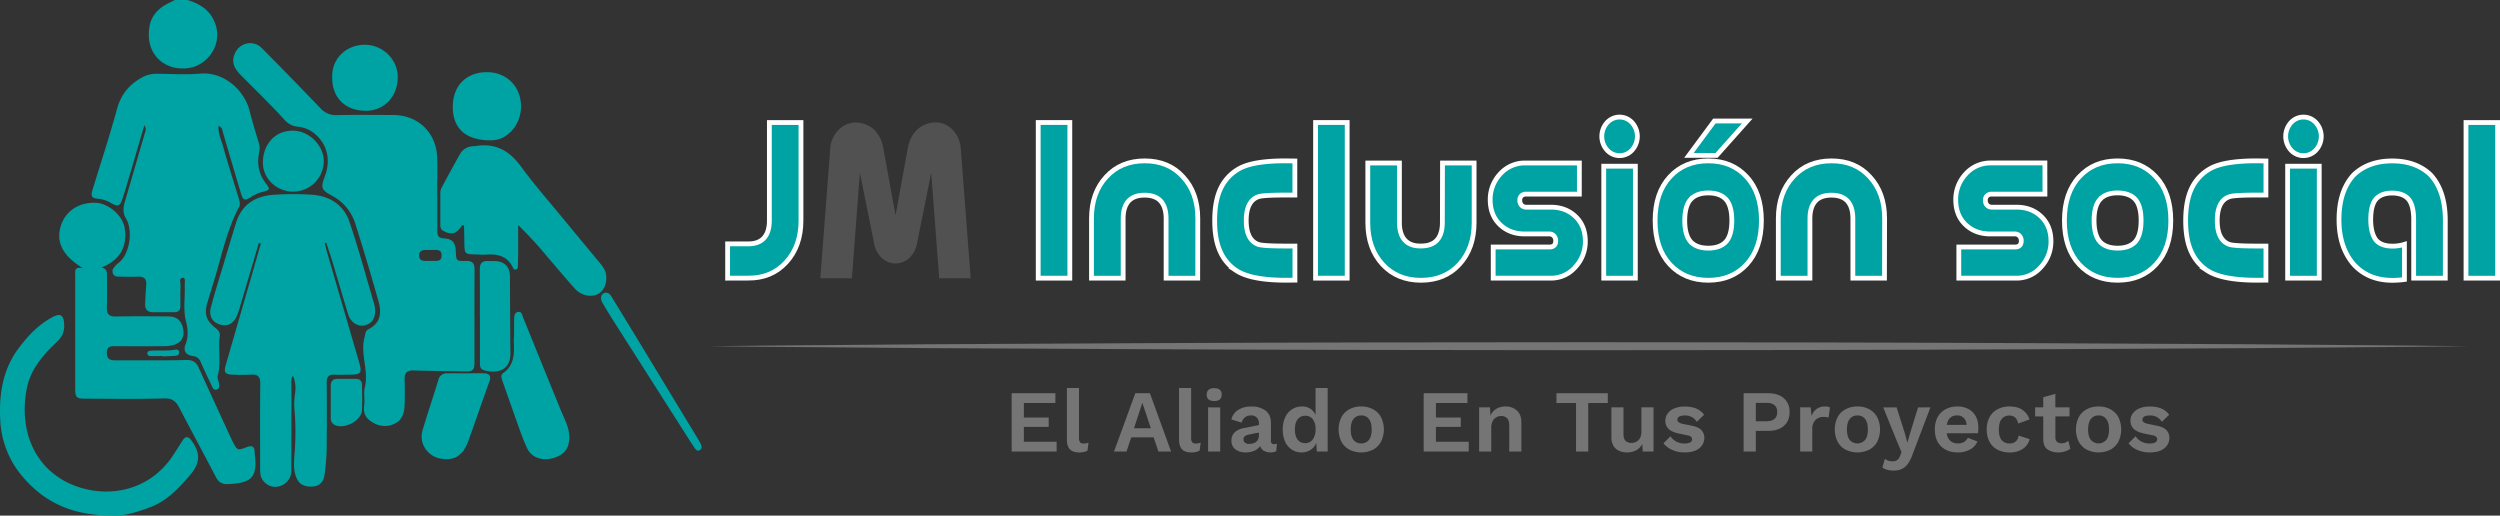 <svg xmlns="http://www.w3.org/2000/svg" viewBox="0 0 1564.62 322.67"><rect x="0" y="0" width="1564.62" height="322.67" fill="#333333" stroke="none"/><defs><style>.cls-1{fill:#757575;}.cls-2,.cls-4{fill:#00a3a3;}.cls-2{stroke:#fff;stroke-miterlimit:10;stroke-width:3px;}.cls-3{fill:#515151;}</style></defs><g id="Capa_2" data-name="Capa 2"><g id="inclusion_coial" data-name="inclusion coial"><path class="cls-1" d="M633.14,282.6V246.1h27.38v6.13H640.78v9.07h15.54v5.87H640.78v9.29h20.51v6.14Z"></path><path class="cls-1" d="M675.29,242.83v31.25a4.25,4.25,0,0,0,.66,2.71,2.76,2.76,0,0,0,2.21.77,8.3,8.3,0,0,0,1.55-.11,10.15,10.15,0,0,0,1.55-.44l-.66,5a8.14,8.14,0,0,1-2.35.86,13.47,13.47,0,0,1-2.8.3q-4,0-5.89-2t-1.85-6.28V242.83Z"></path><path class="cls-1" d="M732.92,282.6H725l-3-8.91H708l-3,8.91h-7.8l13.33-36.5h9.13Zm-23.23-14.55h10.56l-5.31-15.93Z"></path><path class="cls-1" d="M745.47,242.83v31.25a4.25,4.25,0,0,0,.66,2.71,2.78,2.78,0,0,0,2.22.77,8.44,8.44,0,0,0,1.55-.11,10.08,10.08,0,0,0,1.54-.44l-.66,5a8.14,8.14,0,0,1-2.35.86,13.38,13.38,0,0,1-2.79.3c-2.69,0-4.66-.65-5.89-2s-1.86-3.4-1.86-6.28V242.83Z"></path><path class="cls-1" d="M759.9,251c-3.13,0-4.7-1.34-4.7-4s1.57-4.09,4.7-4.09,4.71,1.37,4.71,4.09S763,251,759.9,251Zm3.76,4V282.6h-7.57V254.94Z"></path><path class="cls-1" d="M787.89,265a4.91,4.91,0,0,0-1.36-3.7,4.84,4.84,0,0,0-3.56-1.33,6.25,6.25,0,0,0-3.6,1.05,6,6,0,0,0-2.26,3.49l-6.48-2a10,10,0,0,1,4.12-5.87,14.76,14.76,0,0,1,8.55-2.21,14.06,14.06,0,0,1,8.77,2.57q3.34,2.58,3.34,7.66v11.23c0,1.4.66,2.1,2,2.1a5.66,5.66,0,0,0,1.77-.27l-.44,4.7a8,8,0,0,1-3.6.72,8.24,8.24,0,0,1-4.12-1,5,5,0,0,1-2.35-3,8.12,8.12,0,0,1-3.78,3,13.14,13.14,0,0,1-5.06,1,10.62,10.62,0,0,1-6.67-1.91,6.6,6.6,0,0,1-2.46-5.56,6.8,6.8,0,0,1,2-5.06,10.94,10.94,0,0,1,5.7-2.68l9.51-1.93Zm-9.62,10a2.41,2.41,0,0,0,1,2.1,4.16,4.16,0,0,0,2.46.72,8.81,8.81,0,0,0,3-.5A4.8,4.8,0,0,0,787,275.6a5.19,5.19,0,0,0,.89-3.18v-1.71l-5.81,1.16a8.59,8.59,0,0,0-2.85,1A2.32,2.32,0,0,0,778.27,275Z"></path><path class="cls-1" d="M814.66,283.15a11.09,11.09,0,0,1-6.11-1.71,11.66,11.66,0,0,1-4.21-4.9,17.81,17.81,0,0,1-1.52-7.71,17.49,17.49,0,0,1,1.61-7.83,11.32,11.32,0,0,1,10.5-6.61,8.89,8.89,0,0,1,8.41,5.26V242.83h7.58V282.6h-6.81l-.33-5.37a9.3,9.3,0,0,1-3.59,4.34A10,10,0,0,1,814.66,283.15Zm2.21-5.81a5.64,5.64,0,0,0,4.7-2.29,10.45,10.45,0,0,0,1.77-6.5,9.7,9.7,0,0,0-1.74-6.17A5.62,5.62,0,0,0,817,260.2a5.85,5.85,0,0,0-4.84,2.18q-1.74,2.19-1.74,6.39t1.71,6.39A5.71,5.71,0,0,0,816.87,277.34Z"></path><path class="cls-1" d="M851.93,254.39a15.29,15.29,0,0,1,7.36,1.72,12.21,12.21,0,0,1,5,4.92,17.54,17.54,0,0,1,0,15.48,12.3,12.3,0,0,1-5,4.93,16.74,16.74,0,0,1-14.74,0,12.37,12.37,0,0,1-5-4.93,17.63,17.63,0,0,1,0-15.48,12.28,12.28,0,0,1,5-4.92A15.24,15.24,0,0,1,851.93,254.39Zm0,5.64a5.86,5.86,0,0,0-4.84,2.19c-1.16,1.45-1.74,3.64-1.74,6.55s.58,5.1,1.74,6.56a5.88,5.88,0,0,0,4.84,2.18,5.81,5.81,0,0,0,4.79-2.18q1.74-2.19,1.74-6.56c0-2.91-.58-5.1-1.74-6.55A5.79,5.79,0,0,0,851.93,260Z"></path><path class="cls-1" d="M891,282.6V246.1h27.38v6.13H898.67v9.07h15.54v5.87H898.67v9.29h20.51v6.14Z"></path><path class="cls-1" d="M925.71,282.6V254.94h6.8l.28,5.2a9.11,9.11,0,0,1,3.73-4.31,11,11,0,0,1,5.67-1.44,10.31,10.31,0,0,1,7.14,2.52c1.88,1.68,2.82,4.19,2.82,7.55V282.6h-7.58v-16q0-3.54-1.41-4.89a5,5,0,0,0-3.57-1.36,6.51,6.51,0,0,0-3,.75,5.65,5.65,0,0,0-2.38,2.41,9.14,9.14,0,0,0-.91,4.42V282.6Z"></path><path class="cls-1" d="M1006.24,246.1v6.13H994V282.6h-7.63V252.23H974.1V246.1Z"></path><path class="cls-1" d="M1018.29,283.15a12,12,0,0,1-5-1,7.79,7.79,0,0,1-3.52-3.16,11,11,0,0,1-1.29-5.69V254.94h7.57v16.54c0,2.14.44,3.62,1.33,4.45a5.37,5.37,0,0,0,3.81,1.25,6,6,0,0,0,4.24-1.74q1.85-1.76,1.85-5.62V254.94h7.58V282.6h-6.75l-.28-4.81a9.2,9.2,0,0,1-3.81,4A11.81,11.81,0,0,1,1018.29,283.15Z"></path><path class="cls-1" d="M1054.35,283.15a19.24,19.24,0,0,1-7.66-1.49,14.3,14.3,0,0,1-5.61-4.21l4.37-4.42a10.21,10.21,0,0,0,3.54,3.26,10.31,10.31,0,0,0,5.25,1.27,8,8,0,0,0,3.46-.63,2.13,2.13,0,0,0,1.3-2,2.1,2.1,0,0,0-.61-1.52,4.88,4.88,0,0,0-2.43-1l-4.87-1c-3.21-.66-5.49-1.67-6.83-3a7.07,7.07,0,0,1-2-5.23,7.4,7.4,0,0,1,1.36-4.26,9.52,9.52,0,0,1,4.06-3.23,16.18,16.18,0,0,1,6.75-1.25q8.4,0,12.06,5.15l-4.54,4.42a8.14,8.14,0,0,0-3.18-3,8.82,8.82,0,0,0-4.12-1q-4.87,0-4.87,2.71a1.9,1.9,0,0,0,.78,1.52,7.07,7.07,0,0,0,2.82,1.08l5.64,1.16q4.1.82,5.86,2.79a6.83,6.83,0,0,1,1.77,4.73,8.14,8.14,0,0,1-3.18,6.58C1061.33,282.29,1058.3,283.15,1054.35,283.15Z"></path><path class="cls-1" d="M1106.56,246.1q6.26,0,9.85,3.12a10.88,10.88,0,0,1,3.59,8.66q0,5.58-3.59,8.68t-9.85,3.1h-7.69V282.6h-7.63V246.1Zm-1.16,17.53q6.86,0,6.86-5.75t-6.86-5.76h-6.53v11.51Z"></path><path class="cls-1" d="M1126.64,282.6V254.94h6.58l.5,5.42a9.34,9.34,0,0,1,3.18-4.39,8.81,8.81,0,0,1,5.39-1.58,6,6,0,0,1,3,.61l-.89,6.36a11.69,11.69,0,0,0-1.35-.3,11.89,11.89,0,0,0-2.08-.14,6.87,6.87,0,0,0-3.23.8,6.44,6.44,0,0,0-2.52,2.43,7.83,7.83,0,0,0-1,4.12V282.6Z"></path><path class="cls-1" d="M1162.48,254.39a15.28,15.28,0,0,1,7.35,1.72,12.24,12.24,0,0,1,5,4.92,17.63,17.63,0,0,1,0,15.48,12.32,12.32,0,0,1-5,4.93,16.74,16.74,0,0,1-14.74,0,12.29,12.29,0,0,1-5-4.93,17.54,17.54,0,0,1,0-15.48,12.2,12.2,0,0,1,5-4.92A15.25,15.25,0,0,1,1162.48,254.39Zm0,5.64a5.83,5.83,0,0,0-4.84,2.19c-1.16,1.45-1.74,3.64-1.74,6.55s.58,5.1,1.74,6.56a6.4,6.4,0,0,0,9.62,0q1.74-2.19,1.74-6.56c0-2.91-.58-5.1-1.74-6.55A5.78,5.78,0,0,0,1162.48,260Z"></path><path class="cls-1" d="M1208.16,254.94,1197,284.31a23.58,23.58,0,0,1-3,6,9.61,9.61,0,0,1-3.76,3.21,12.24,12.24,0,0,1-5.06,1,14.9,14.9,0,0,1-4-.5,10.62,10.62,0,0,1-3.12-1.38l1.6-5.48a7.56,7.56,0,0,0,4.87,1.55,5.21,5.21,0,0,0,2.71-.66,5.14,5.14,0,0,0,1.88-2.66l.94-2.38-3-7.19-8.46-20.85h8.4l5.26,16.6,1.43,5.53,1.72-5.87,5-16.26Z"></path><path class="cls-1" d="M1225.3,283.15q-6.52,0-10.45-3.79t-3.92-10.59a15.81,15.81,0,0,1,1.76-7.74,12.09,12.09,0,0,1,5-4.92,15,15,0,0,1,7.28-1.72,14,14,0,0,1,7.13,1.69,11.31,11.31,0,0,1,4.48,4.59,13.84,13.84,0,0,1,1.55,6.61q0,1.11-.06,2.1c0,.66-.09,1.25-.16,1.77h-19.52a7.41,7.41,0,0,0,2.24,4.78,6.81,6.81,0,0,0,4.67,1.58,7.28,7.28,0,0,0,3.93-.94,6.37,6.37,0,0,0,2.32-2.6l6,2.32a9.89,9.89,0,0,1-4.65,5.06A15.64,15.64,0,0,1,1225.3,283.15Zm-.44-23.17q-5.35,0-6.47,5.92h12.45a7.19,7.19,0,0,0-1.86-4.4A5.54,5.54,0,0,0,1224.86,260Z"></path><path class="cls-1" d="M1257.49,254.39q5.54,0,8.6,2.38a11.25,11.25,0,0,1,4.07,5.75l-7.08,2.55q-1.11-5-5.48-5a5.88,5.88,0,0,0-4.89,2.21c-1.16,1.48-1.74,3.67-1.74,6.59s.59,5.13,1.79,6.55a6.07,6.07,0,0,0,4.9,2.13c3.21,0,5.12-1.64,5.75-4.92l6.86,2.21a10.41,10.41,0,0,1-4.18,6,14,14,0,0,1-8.38,2.32,16,16,0,0,1-7.55-1.71,12.12,12.12,0,0,1-5-4.93,15.78,15.78,0,0,1-1.77-7.74,15.6,15.6,0,0,1,1.8-7.74,12.2,12.2,0,0,1,5-4.92A15.15,15.15,0,0,1,1257.49,254.39Z"></path><path class="cls-1" d="M1295.21,254.94v5.65h-8.85v13a3.73,3.73,0,0,0,1,2.91,4.12,4.12,0,0,0,2.8.91,6.46,6.46,0,0,0,2.46-.42,6.39,6.39,0,0,0,1.85-1.13l1.22,5a10.61,10.61,0,0,1-3.35,1.66,13.88,13.88,0,0,1-4.17.61,11.27,11.27,0,0,1-6.78-1.91q-2.62-1.9-2.62-6.44V260.59h-5.09v-5.65h5.09v-6.36l7.57-2.1v8.46Z"></path><path class="cls-1" d="M1313.41,254.39a15.28,15.28,0,0,1,7.35,1.72,12.24,12.24,0,0,1,5,4.92,17.63,17.63,0,0,1,0,15.48,12.32,12.32,0,0,1-5,4.93,16.74,16.74,0,0,1-14.74,0,12.29,12.29,0,0,1-5-4.93,17.54,17.54,0,0,1,0-15.48,12.2,12.2,0,0,1,5-4.92A15.25,15.25,0,0,1,1313.41,254.39Zm0,5.64a5.83,5.83,0,0,0-4.84,2.19c-1.16,1.45-1.74,3.64-1.74,6.55s.58,5.1,1.74,6.56a6.4,6.4,0,0,0,9.62,0q1.74-2.19,1.74-6.56c0-2.91-.58-5.1-1.74-6.55A5.78,5.78,0,0,0,1313.41,260Z"></path><path class="cls-1" d="M1345.43,283.15a19.2,19.2,0,0,1-7.66-1.49,14.26,14.26,0,0,1-5.62-4.21l4.37-4.42a10.19,10.19,0,0,0,8.8,4.53,7.93,7.93,0,0,0,3.45-.63,2.22,2.22,0,0,0,.7-3.54,4.88,4.88,0,0,0-2.44-1l-4.86-1c-3.21-.66-5.49-1.67-6.83-3a7.07,7.07,0,0,1-2-5.23,7.47,7.47,0,0,1,1.35-4.26,9.55,9.55,0,0,1,4.07-3.23,16.09,16.09,0,0,1,6.74-1.25q8.41,0,12.06,5.15L1353,264a8.28,8.28,0,0,0-3.18-3,8.85,8.85,0,0,0-4.12-1q-4.87,0-4.87,2.71a1.89,1.89,0,0,0,.77,1.52,7.2,7.2,0,0,0,2.82,1.08l5.64,1.16q4.1.82,5.87,2.79a6.83,6.83,0,0,1,1.77,4.73,8.14,8.14,0,0,1-3.18,6.58C1352.41,282.29,1349.37,283.15,1345.43,283.15Z"></path><path class="cls-2" d="M455.38,174.09V152.63h12.79q6.65,0,9.9-3.59,3.44-3.73,3.44-11V76.67h19.78V138q0,16-9.23,26.11t-23.89,9.94Z"></path><path class="cls-3" d="M513.41,174.09l6.09-79.82a19,19,0,0,1,5.07-12.76A15.37,15.37,0,0,1,535,76.67a18.12,18.12,0,0,1,11,3.53q5.31,4.39,6.82,12.57l7.66,41.94,7.66-41.94q1.39-7.92,6.7-12.37a17.55,17.55,0,0,1,11-3.8,14.9,14.9,0,0,1,10.44,4.72q4.76,4.83,5.12,13l6.1,79.82H587.79l-5-65.95L574,151.85a16.38,16.38,0,0,1-5.07,9.75,12.54,12.54,0,0,1-16.89,0,16.28,16.28,0,0,1-5.07-9.75l-8.81-43.71-5,66Z"></path><path class="cls-2" d="M669.55,174.09H649.76V76.67h19.79Z"></path><path class="cls-2" d="M749.59,174.09H729.8V136.74q0-7.2-3.44-11-3.37-3.6-10-3.6t-10,3.6q-3.45,3.8-3.44,11v37.35H683.11V136.74q0-16.11,9.29-26.11,9.11-9.94,24-9.95t23.95,9.95q9.29,10,9.29,26.11Z"></path><path class="cls-2" d="M810.39,100.75v21.33H805q-14.24,0-17.32,1-7.71,2.55-7.72,14.91t7.66,15q3.09,1,17.38,1h5.43v21.33l-5.43.06q-22.26,0-31.43-6.15a27.76,27.76,0,0,1-10-12q-3.37-7.59-3.37-19.24,0-12.61,4-20.61a27.68,27.68,0,0,1,11.64-12q8.8-4.77,29.14-4.71Z"></path><path class="cls-2" d="M843.13,174.09H823.35V76.67h19.78Z"></path><path class="cls-2" d="M902.79,102h19.78v37.36q0,16.1-9.29,26.17-9.1,9.89-23.95,9.88t-24-9.88q-9.28-10.07-9.29-26.17V102h19.79v37.36q0,7.26,3.44,11t10,3.6c4.43,0,7.76-1.2,10-3.6s3.44-6.15,3.44-11Z"></path><path class="cls-2" d="M988.44,121.49h-33.3a4.12,4.12,0,0,0-2.72.85,3.69,3.69,0,0,0-1.26,3,4.31,4.31,0,0,0,1.2,3.21,3.86,3.86,0,0,0,2.78,1.11h15.44q9.3,0,15.39,5.76t6.21,15.31a23.38,23.38,0,0,1-6.27,16.42,20,20,0,0,1-15.15,6.93H934.51V154.6h35.11q4,0,4-3.8a4.35,4.35,0,0,0-1.21-3.27,3.83,3.83,0,0,0-2.77-1.11H954.23q-9.29,0-15.38-5.76t-6.21-15.31a23.31,23.31,0,0,1,6.27-16.49A20.59,20.59,0,0,1,954.23,102h34.21Z"></path><path class="cls-2" d="M1021.49,76.8a12.85,12.85,0,0,1,0,17.08,10.55,10.55,0,0,1-15.75,0,12.82,12.82,0,0,1,0-17.08,10.55,10.55,0,0,1,15.75,0Zm2,97.29h-19.79V104h19.79Z"></path><path class="cls-2" d="M1069.13,100.68q14.85,0,23.95,9.95,9.3,10,9.29,27.41t-9.29,27.48q-9.11,9.89-23.95,9.88t-24-9.88q-9.29-10.07-9.29-27.48t9.29-27.41Q1054.3,100.69,1069.13,100.68Zm-11,24q-3.74,4.18-3.74,13.34t3.74,13.35q3.75,3.93,11,3.93t11-3.93q3.75-4.12,3.74-13.35t-3.74-13.34q-3.73-3.93-11-3.93T1058.15,124.7Zm35.36-48.95-19.19,21.53H1057l15.92-21.53Z"></path><path class="cls-2" d="M1179.4,174.09h-19.79V136.74q0-7.2-3.43-11-3.39-3.6-10-3.6t-10,3.6q-3.45,3.8-3.44,11v37.35h-19.79V136.74q0-16.11,9.29-26.11,9.11-9.94,24-9.95t23.95,9.95q9.29,10,9.29,26.11Z"></path><path class="cls-2" d="M1279.82,121.49h-33.3a4.09,4.09,0,0,0-2.71.85,3.67,3.67,0,0,0-1.27,3,4.27,4.27,0,0,0,1.21,3.21,3.83,3.83,0,0,0,2.77,1.11H1262q9.29,0,15.38,5.76t6.21,15.31a23.38,23.38,0,0,1-6.27,16.42,20,20,0,0,1-15.14,6.93h-36.26V154.6H1261q4,0,4-3.8a4.39,4.39,0,0,0-1.2-3.27,3.86,3.86,0,0,0-2.78-1.11h-15.44q-9.3,0-15.39-5.76T1224,125.35a23.31,23.31,0,0,1,6.27-16.49,20.61,20.61,0,0,1,15.33-6.87h34.2Z"></path><path class="cls-2" d="M1325.3,100.68q14.84,0,24,9.95,9.29,10,9.29,27.41t-9.29,27.48q-9.11,9.89-24,9.88t-24-9.88q-9.3-10.07-9.29-27.48t9.29-27.41Q1310.46,100.69,1325.3,100.68Zm-11,24q-3.75,4.18-3.74,13.34t3.74,13.35q3.73,3.93,11,3.93t11-3.93Q1340,147.26,1340,138t-3.74-13.34q-3.75-3.93-11-3.93T1314.32,124.7Z"></path><path class="cls-2" d="M1418.13,100.75v21.33h-5.43q-14.23,0-17.31,1-7.73,2.55-7.73,14.91t7.67,15q3.08,1,17.37,1h5.43v21.33l-5.43.06q-22.26,0-31.43-6.15a27.67,27.67,0,0,1-10-12q-3.39-7.59-3.38-19.24,0-12.61,4-20.61a27.68,27.68,0,0,1,11.64-12q8.81-4.77,29.14-4.71Z"></path><path class="cls-2" d="M1449.49,76.8a12.82,12.82,0,0,1,0,17.08,10.55,10.55,0,0,1-15.75,0,12.85,12.85,0,0,1,0-17.08,10.55,10.55,0,0,1,15.75,0Zm2,97.29h-19.79V104h19.79Z"></path><path class="cls-2" d="M1530.38,174.09h-19.79v-36.9q-.06-9-3.44-12.76c-2.25-2.39-5.59-3.6-10-3.6s-7.77,1.21-10,3.6-3.44,6.85-3.44,13q0,8.56,3.44,13,3.38,3.6,10,3.6a24.15,24.15,0,0,0,7.66-1.11v22a55.16,55.16,0,0,1-7.66.52q-14.85,0-24-9.88-9.3-10.72-9.29-28.13,0-18.06,9.29-28.07,9.11-8.64,24-8.64t23.95,8.64q9.17,9.95,9.29,28.07Z"></path><path class="cls-2" d="M1563.12,174.09h-19.78V76.67h19.78Z"></path><path class="cls-1" d="M443.58,216.68,478,216.3l34.42-.28,68.84-.56,137.68-.7c45.89-.28,91.78-.3,137.67-.45l137.68-.14,137.68.14,68.84.17,68.84.27,137.67.7,68.84.56,34.42.29,34.42.38-34.42.37-34.42.29-68.84.56-137.67.7-68.84.27-68.84.18-137.68.13L856.61,219c-45.89-.14-91.78-.17-137.67-.45l-137.68-.69-68.84-.56L478,217.05Z"></path><g id="PSR5X8"><path class="cls-4" d="M117.41,0c8.45,2.61,15.09,7.09,17.75,16.18,3.72,12.68-5.85,25.81-19,26.65-14.46.92-25.69-9.93-22.52-26.78C94.81,9.87,99,5.3,104.69,2.39L109.41,0Z"></path><path class="cls-4" d="M273.71,121.46c0,7.69,0,15.39,0,23.09,0,2.68.54,4.45,3.86,4.63,5.58.31,7.46,2.53,7.69,8.13.25,5.95.26,6.15,6.36,6,4.12-.11,5.42,1.53,5.39,5.5-.13,19.24-.05,38.48-.07,57.72,0,5.32-1,6.09-6.29,5.95-10.6-.27-21.22-.28-31.82-.64-4.37-.14-5.75,1.74-5.6,5.83.2,5.17.15,10.36,0,15.54s-1.45,10-7,12.26-10.8,1-15.33-2.77c-2.71-2.25-3.52-5.45-3-8.84.56-3.84-.45-7.91.43-11.47,2.66-10.65-3.18-21.13-.07-31.68.49-1.68.25-3.58,2.17-4.55,7.63-3.82,8.54-10.18,6.53-17.33q-6.85-24.32-14.45-48.39A30,30,0,0,0,208,122.6c-7-3.82-7.47-4.87-4.59-12.6,3.59-9.63,1.51-19.17-5.61-25.58a19.39,19.39,0,0,0-11.1-5.1,12.45,12.45,0,0,1-8.51-4.17c-8.8-9.81-18.38-18.85-27.59-28.25-3.47-3.55-5.9-7.35-3.92-12.7,2.76-7.43,11.65-9.68,17.27-4q18.42,18.58,36.54,37.48A13,13,0,0,0,211,72.05c11.69-.25,23.38-.1,35.08-.07,15.6,0,27.12,11.17,27.55,26.83.21,7.55,0,15.1,0,22.65Zm-4.35,35c-1,0-2.06,0-3.09,0-2.38,0-4,.85-3.92,3.59.08,2.5,1.58,3.26,3.79,3.25,1.76,0,3.53,0,5.29,0,2.38,0,4.9.25,4.94-3.35s-2.35-3.53-4.81-3.53Z"></path><path class="cls-4" d="M162,152.07q-5.88,19.92-11.77,39.84a57.26,57.26,0,0,1-1.85,5.45c-2.1,5.19-6,7.24-10.83,5.73-4.6-1.46-6.95-5.3-5.6-10.55,2.14-8.3,4.75-16.47,7.2-24.69,2.84-9.48,5.66-19,8.6-28.42,3.73-12,12.73-17,24.47-17.59a178.45,178.45,0,0,1,23.47.07c10.92.86,19.46,6.49,23,16.87,5.83,17.19,10.54,34.75,15.68,52.17a12.07,12.07,0,0,1,.38,3.07c.17,5.6-2.15,8.76-7.05,9.71-3.88.74-8.29-2.15-9.7-6.73-3.39-11-6.59-22.09-9.91-33.12-1.22-4-2.59-8-3.88-12l-1,.3c.66,2.49,1.26,5,2,7.47q9.74,33.42,19.48,66.84c2.05,7.06,1.34,8-6,8-3.11,0-6.23.17-9.32,0-3.75-.24-4.9,1.46-4.88,5,.09,14.35.13,28.71-.07,43.06a135.14,135.14,0,0,1-1.39,15c-.57,4.51-3.64,6.87-7.89,7s-7.84-1.15-9.65-5.61c-2.11-5.17-1.45-10.53-1.08-15.78a161.67,161.67,0,0,0-.06-26.13,44.53,44.53,0,0,1,.27-10.63,19.88,19.88,0,0,0-1.25-11.19c-1.41,2.08-1,3.87-1,5.54,0,17.9,0,35.81-.06,53.71a9.9,9.9,0,0,1-7.45,9.85c-3.94,1.19-7.94-.35-10.48-3.92-1.57-2.21-1.57-4.71-1.57-7.23,0-17.61-.13-35.22.08-52.83.05-4.47-1.4-6.19-5.87-5.86a113.88,113.88,0,0,1-11.54,0c-4.54-.12-5.5-1.45-4.23-5.88q7-24.3,14.07-48.57,4-13.8,7.93-27.61Z"></path><path class="cls-4" d="M90.36,78.35C87.07,89.56,84.05,99.88,81,110.19c-1.43,4.82-2.83,9.65-4.43,14.42-1.5,4.43-2.77,4.84-6.82,2.61A19.81,19.81,0,0,0,61,124.33c-3.44-.15-4.26-1.78-3.26-5C63,102.25,68.56,85.24,73.29,68,75.76,59,81,52.9,88.75,48.53a19.27,19.27,0,0,1,9.81-2.35c9,.08,18.11.66,27.06-.12,13.65-1.18,27.17,9.47,30.74,23.76,1.68,6.74,3.68,13.4,5.74,20,1,3.2-.23,6.17-.44,9.21a22.12,22.12,0,0,0,4.47,15.36c3.18,4.3,3.08,4.44-2.26,5.82a23.24,23.24,0,0,0-6.81,3.12c-3.89,2.5-4.94,2.12-6.23-2.21Q145.13,102,139.54,82.9c-.44-1.51-.41-3.28-2.8-4.13-.3,4.66,1.68,8.65,2.81,12.68,3.1,11.1,6.64,22.07,10,33.08.53,1.73.9,3.45,0,5.17-7.62,14.33-10.77,30.18-15.44,45.51-1.37,4.51-2.73,9-4.13,13.53-2.36,7.58-1.13,11.8,5.08,16.68,1.64,1.29,2.8,2.71,2.49,4.84-1.21,8.2,1,16.57-1.27,24.72-.49,1.8.61,3.46.84,5.2.2,1.51.27,3.16-1.58,3.66-1.64.44-2.36-.94-2.93-2.15-2.4-5.08-4.81-10.16-7.08-15.3a5.41,5.41,0,0,0-4.63-3.51c-4.51-.65-6.42-3.2-4.78-7.34,2-5.16,1.44-9.81.16-15-1.71-7-.37-14.43-.68-21.66-.07-1.8.75-5.08-1.13-5-2.73.07-1.34,3.29-1.45,5.11-.24,4.13-.11,8.28-.1,12.42,0,2.76-1.33,4.07-4.09,4-4.29,0-8.58-.07-12.87,0-3.51,0-5.27-1.62-5.12-5.13.17-4,.37-8,.67-11.95s-1.47-5.35-5.24-5.18-7.68,0-11.51,0c-1.66,0-3.36-.07-4.09-2s.12-3.17,1.26-4.43a13.44,13.44,0,0,1,1.88-1.89c7.65-5.5,9.58-20.75,4.87-28.44-2-3.28-1.5-6.81-.47-10.32q6.21-21.27,12.37-42.55C91,82.19,91.9,80.83,90.36,78.35Z"></path><path class="cls-4" d="M63.46,167.45c3.38.67,3.49,2.7,3.48,4.89,0,6.66.17,13.33-.07,20-.15,4.19,1.28,5.82,5.6,5.74,10.94-.21,21.89-.13,32.84-.05,5.33,0,8.24,2.59,9.3,7.71s-1.12,8.83-6.08,10.2a23.75,23.75,0,0,1-6.13.72c-10.07.07-20.13.05-30.19,0-2.85,0-5.3,0-5.34,4,0,3.76,1.61,4.88,5.11,4.86,14.79-.1,29.6.2,44.38-.22,4.38-.12,6.45,1.3,8.1,5,6.37,14.15,12.91,28.23,19.39,42.33.62,1.34,1.23,2.69,1.92,4,2.84,5.36,2.88,5.43,8.75,3.18,3.26-1.25,4.82-.36,4.85,3.14a3.42,3.42,0,0,0,0,.45c1.88,15.19-1.34,18.89-16.7,19.58-3.56.15-5.79-1.06-7.46-4.25-7.58-14.55-15.41-29-23-43.55-2.11-4.06-4.42-6-9.54-5.84-16.26.5-32.55.21-48.83.17-6.2,0-6.77-.65-6.78-6.93q0-35.07,0-70.14c0-2.61-.74-5.95,5.06-4.47-13-7.84-17.24-16.47-14-26.76,3-9.48,11.94-15,22.51-14.24,6.92.47,16.49,7.74,17.5,16.36C79.59,154.62,75.11,162.73,63.46,167.45Z"></path><path class="cls-4" d="M289.81,140.66c-.47.37-.77.51-.91.74-3.1,5-6.55,5.92-11.62,3-1.51-.88-1.71-2.33-1.71-3.84,0-6.51,0-13,0-19.53a7.58,7.58,0,0,1,.75-3.43q5.63-10.56,11.46-21c2-3.57,5.23-5.08,9.22-5.16.14,0,.29,0,.44,0,12.24-2.07,21.1,2.55,28.43,12.55,8.81,12,18.72,23.24,28.19,34.78,6.84,8.33,13.74,16.61,20.61,24.91,2,2.4,4.08,4.73,4.6,8,.85,5.35-1.17,10.29-5,12.34-4.1,2.19-10.48,1-14.23-3.11-5.95-6.57-11.64-13.39-17.41-20.13a249.18,249.18,0,0,0-18.33-19.93c0,5.52,0,11,0,16.56,0,3.1-.07,6.21-.2,9.31a1.92,1.92,0,0,1-1.38,2c-.89.18-1.37-.53-1.68-1.17-3.37-7.14-9.39-8.78-16.61-8.2-2.49.2-5-.11-7.53-.14-5.75-.07-6.19-.51-6.27-6.44-.05-3.7-.11-7.4-.2-11.09C290.43,141.38,290.15,141.15,289.81,140.66Z"></path><path class="cls-4" d="M69.4,322.53c-23.62.14-41.31-7.89-55-23.92A58.55,58.55,0,0,1,.14,262.55c-.77-15.77,1.52-30.84,11-43.88,5.83-8,12.63-15.28,21.55-20.12,5.15-2.8,7.12-1.51,7.47,4.38.28,4.68-1.31,8-4.76,11.23-8.44,8-16.15,16.85-18.54,28.59-5.36,26.25,4.6,51.58,30,61.25,20.44,7.78,45.85,3.59,60.68-17.91,2.35-3.4,4.49-6.95,6.75-10.41,1.75-2.69,3.42-2.79,5.44-.11,5.87,7.82,5.64,14.19-.63,21.57-7.15,8.41-14.61,16.37-25.26,20.38C85.21,320.77,76.44,323.29,69.4,322.53Z"></path><path class="cls-4" d="M321.74,211.38c0-4-.09-8,.05-12,.06-1.74.33-3.9,2.5-4.19s2.45,1.77,3,3.25c7.9,19.45,15.72,38.93,23.7,58.34,2.25,5.46,5.28,10.62,5.33,16.77.05,6.95-3.24,11.27-10.15,13.17s-13.49-.22-16.32-6.27c-2.75-5.87-4.77-12.09-7-18.21-2.86-7.93-5.54-15.92-8.39-23.84-.64-1.79-1.32-3.66.42-4.87,7-4.91,7.07-12.11,6.69-19.5,0-.89,0-1.78,0-2.67Z"></path><path class="cls-4" d="M291.38,233.65c3.84,0,7.68-.09,11.52,0,3.49.11,4.65,1.65,3.35,5.23-4.43,12.21-8.61,24.51-13,36.74-3.41,9.55-8.82,13-17.68,11.36-8.08-1.48-13.48-9.64-11.15-17.52,3.13-10.6,6.71-21.07,9.93-31.65a5.23,5.23,0,0,1,5.48-4.16c3.84-.05,7.68,0,11.52,0Z"></path><path class="cls-4" d="M304.77,45.15c12.25,0,21.23,8.92,21.32,21.26.08,11.6-8.43,21.37-18.67,21.43-15.67.1-24-7.12-24.06-20.83C283.32,53.72,291.66,45.2,304.77,45.15Z"></path><path class="cls-4" d="M207.9,49c-.62-12.54,9-21,20.38-21,11,0,20.6,8.82,20.66,20.19.05,12-8.34,21.1-19.73,21.15C216.39,69.43,208,61.47,207.9,49Z"></path><path class="cls-4" d="M300.33,197.43c0-9.62.09-19.24-.05-28.85-.06-3.83,1.51-5.47,5.28-5.21,1.47.1,3,0,4.44,0,5.62.22,9.08,3.56,9.14,9.28.17,16.12.06,32.24.31,48.35.16,10.85-8.26,13.11-16.54,10.73-2.67-.76-2.53-3-2.54-5q0-14.65,0-29.29Z"></path><path class="cls-4" d="M183.32,119.92c-10.42-.08-18.92-8.36-18.79-18.3.14-11.65,7.84-19.84,18.66-19.84,10.2,0,19.47,9.13,19.43,19.14A19.15,19.15,0,0,1,183.32,119.92Z"></path><path class="cls-4" d="M379.18,183.16c2.16,0,3,1.69,3.94,3.17q8.6,14,17.1,28,17.23,28.43,34.46,56.88c1.3,2.15,2.68,4.26,3.82,6.5.68,1.32,1.06,3-.52,4s-2.55-.38-3.31-1.44c-1.54-2.16-2.93-4.43-4.36-6.68Q407,237,383.6,200.29q-3.45-5.41-6.67-11C375.22,186.33,376.4,183.29,379.18,183.16Z"></path><path class="cls-4" d="M207,251.36c0-3.26,0-6.51,0-9.77,0-2.85,1.18-4.49,4.19-4.48,3.85,0,7.7,0,11.54,0,2.51,0,3.84,1.38,3.85,3.88,0,5.33.3,10.67-.07,16-.47,6.65-11.76,12.14-17.44,8.74a4.41,4.41,0,0,1-2.06-4.16C207,258.16,207,254.76,207,251.36Z"></path><path class="cls-4" d="M101.76,222.82c-2.51,0-5,.06-7.52,0-1.07,0-2.14-.46-2-1.82.09-1.06,1-1.41,1.92-1.49,5.29-.43,10.62.29,15.9-.72a1.68,1.68,0,0,1,2.06,1.77,2,2,0,0,1-2,2.07c-2.78.26-5.58.32-8.38.46Z"></path></g></g></g></svg>